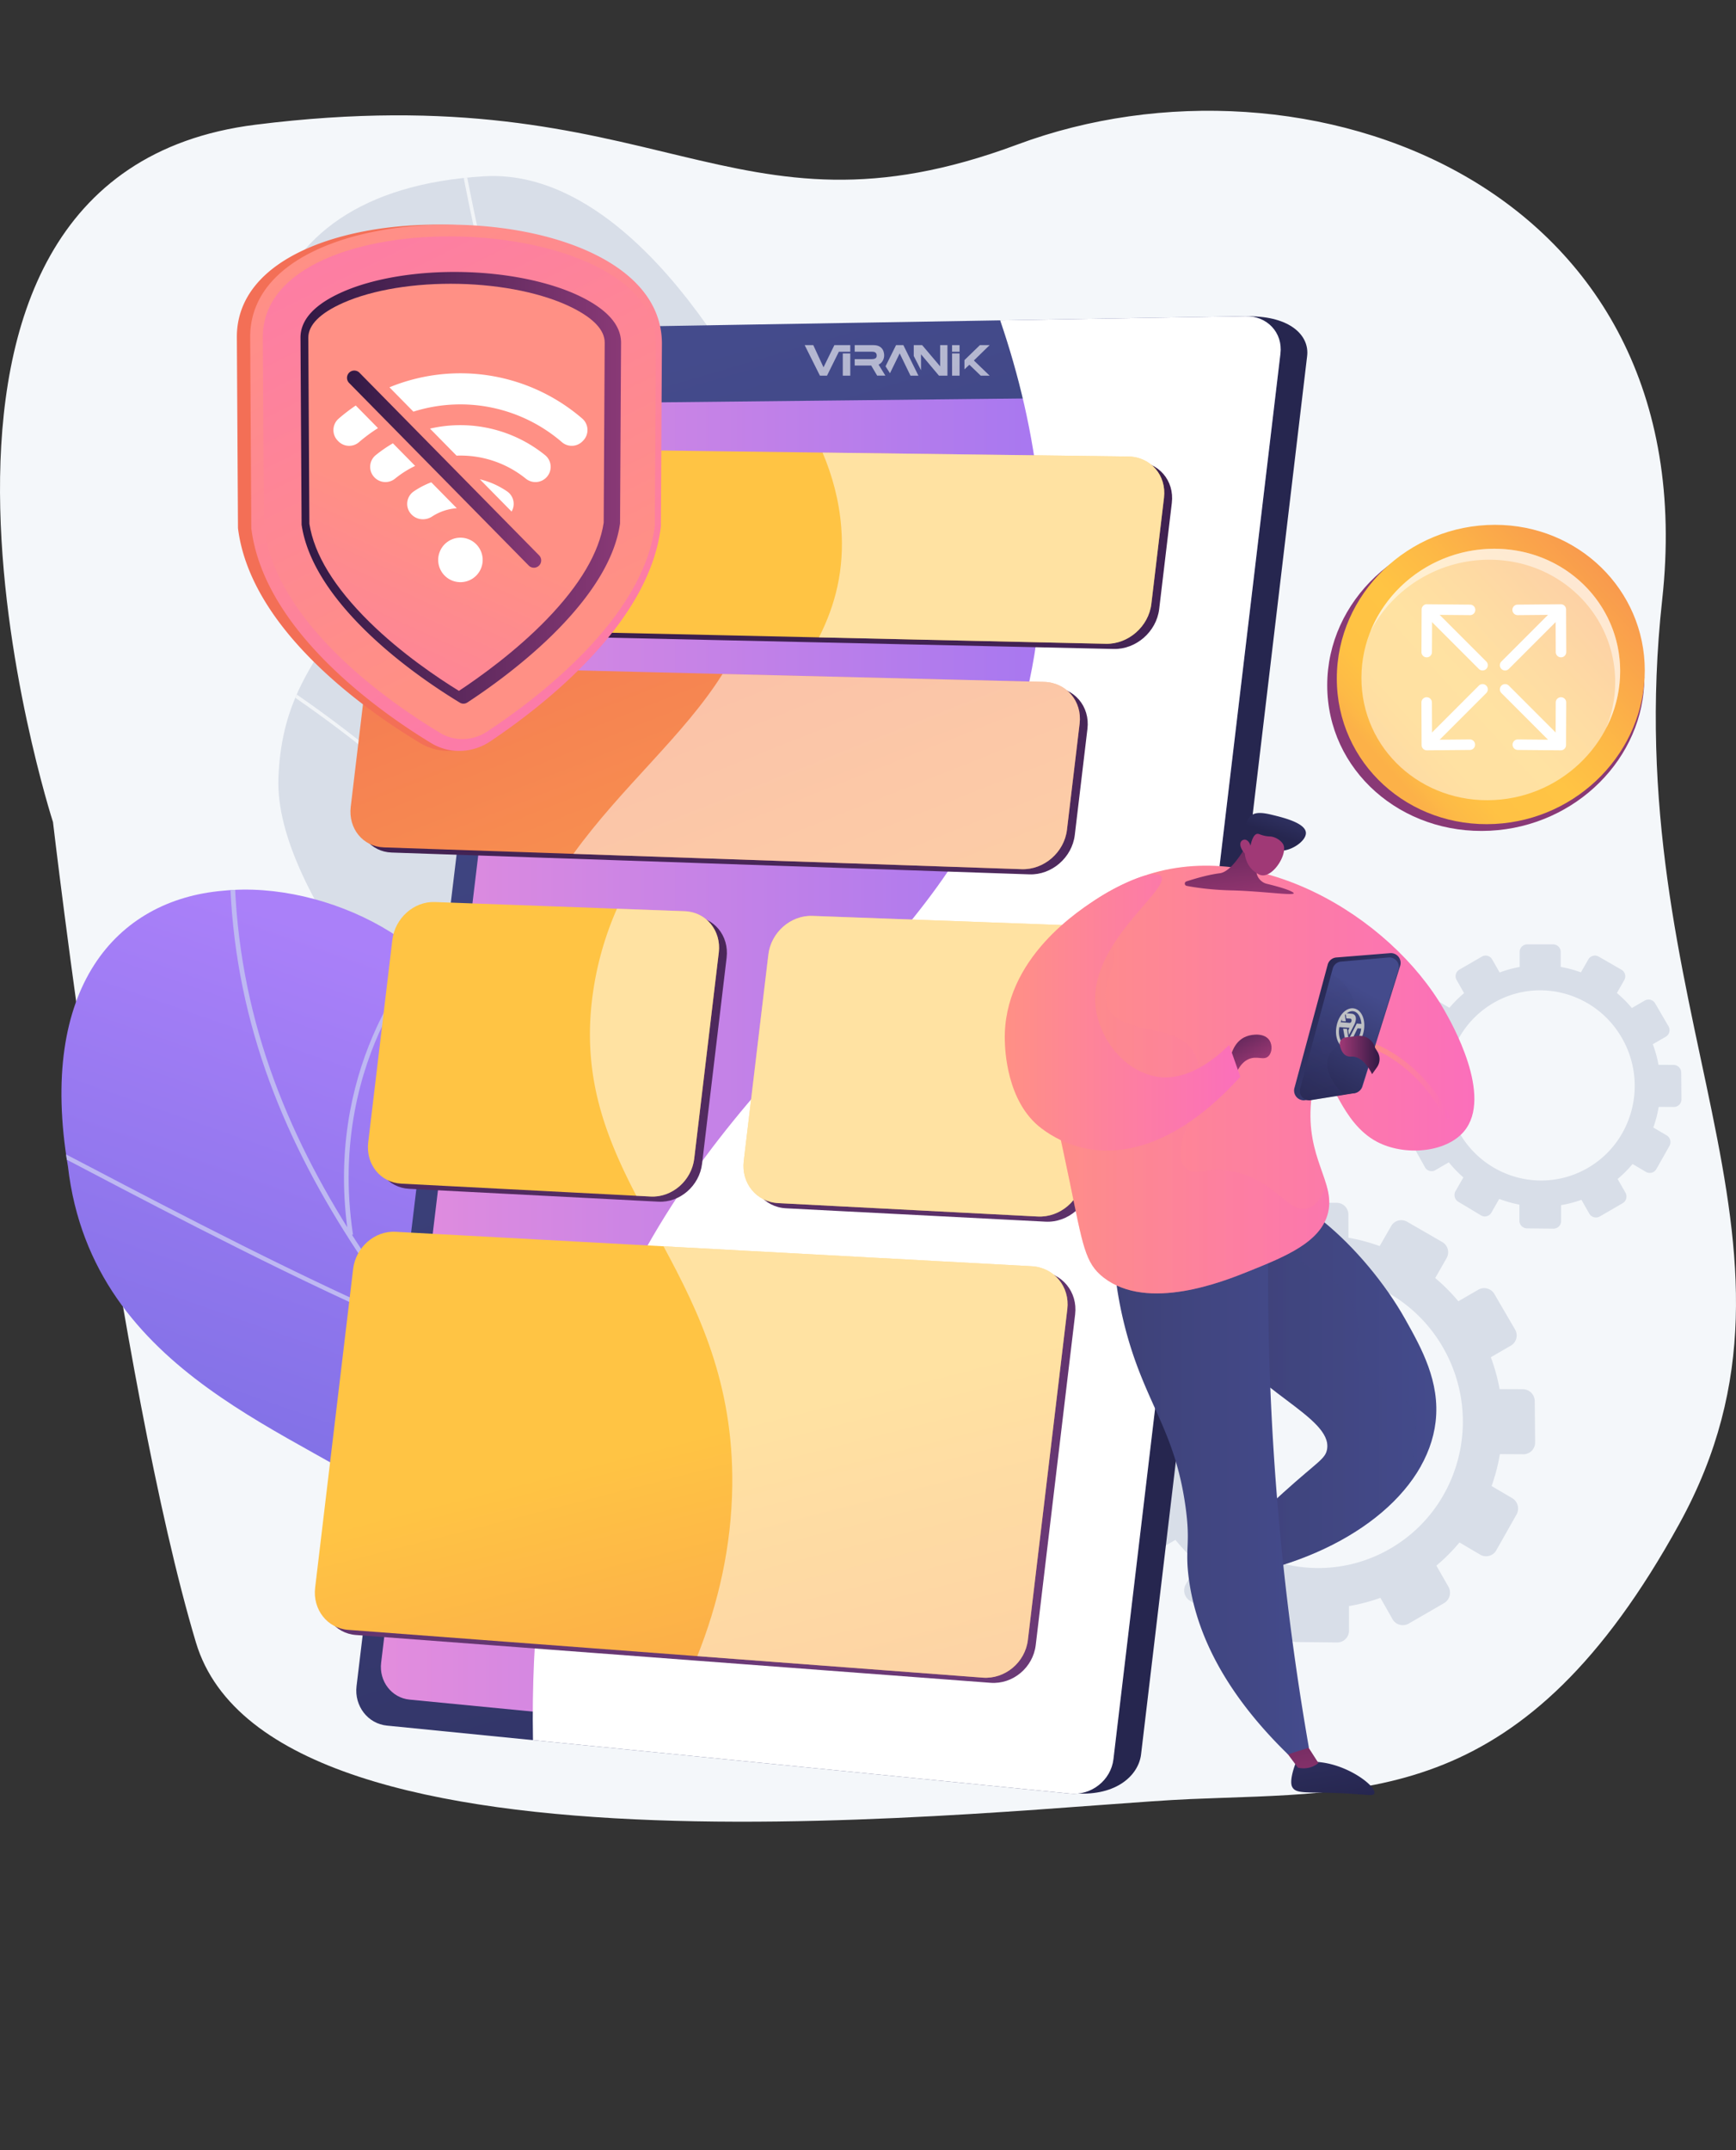 <svg xmlns="http://www.w3.org/2000/svg" xmlns:xlink="http://www.w3.org/1999/xlink" viewBox="0 0 2842.08 3518.81"><rect x="0" y="0" width="2842.08" height="3518.81" fill="#333333" stroke="none"/><defs><style>.cls-1{fill:#d8dee8;}.cls-2,.cls-43{fill:none;}.cls-3{fill:url(#linear-gradient);}.cls-4{isolation:isolate;}.cls-5{fill:#f4f7fa;}.cls-6{clip-path:url(#clip-path);}.cls-7{opacity:0.7;}.cls-11,.cls-24,.cls-28,.cls-7{mix-blend-mode:soft-light;}.cls-8{fill:#fcfdfe;}.cls-9{clip-path:url(#clip-path-2);}.cls-10{clip-path:url(#clip-path-3);}.cls-12{fill:#beb8f2;}.cls-13{fill:url(#linear-gradient-3);}.cls-14{fill:url(#linear-gradient-4);}.cls-15{fill:url(#linear-gradient-5);}.cls-16,.cls-24,.cls-57{fill:#fff;}.cls-17{fill:url(#linear-gradient-6);}.cls-18{fill:url(#linear-gradient-7);}.cls-19{fill:url(#linear-gradient-8);}.cls-20{fill:url(#linear-gradient-9);}.cls-21{fill:url(#linear-gradient-10);}.cls-22{fill:url(#linear-gradient-11);}.cls-23{fill:url(#linear-gradient-12);}.cls-24,.cls-28{opacity:0.5;}.cls-25{fill:url(#linear-gradient-13);}.cls-26{fill:url(#linear-gradient-14);}.cls-27{fill:url(#linear-gradient-15);}.cls-29{fill:url(#linear-gradient-16);}.cls-30{fill:url(#linear-gradient-17);}.cls-31{fill:url(#linear-gradient-18);}.cls-32,.cls-37,.cls-41{opacity:0.3;mix-blend-mode:multiply;}.cls-32{fill:url(#linear-gradient-19);}.cls-33{fill:url(#linear-gradient-20);}.cls-34{fill:url(#linear-gradient-21);}.cls-35{fill:url(#linear-gradient-22);}.cls-36{fill:url(#linear-gradient-23);}.cls-37{fill:url(#linear-gradient-24);}.cls-38{fill:url(#linear-gradient-25);}.cls-39{fill:url(#linear-gradient-26);}.cls-40{fill:url(#linear-gradient-27);}.cls-41{fill:url(#linear-gradient-28);}.cls-42{fill:url(#linear-gradient-29);}.cls-43{stroke:#bfc1c4;stroke-linecap:round;stroke-linejoin:round;stroke-width:4.76px;}.cls-44{fill:#bfc1c4;}.cls-44,.cls-57{fill-rule:evenodd;}.cls-45{fill:url(#linear-gradient-30);}.cls-46{fill:url(#linear-gradient-31);}.cls-47{fill:url(#linear-gradient-32);}.cls-48{fill:url(#linear-gradient-33);}.cls-49{fill:url(#linear-gradient-34);}.cls-50{fill:url(#linear-gradient-35);}.cls-51{fill:url(#linear-gradient-36);}.cls-52{fill:url(#linear-gradient-37);}.cls-53{fill:url(#linear-gradient-38);}.cls-54{fill:url(#linear-gradient-39);}.cls-55{fill:url(#linear-gradient-40);}.cls-56{opacity:0.6;}</style><linearGradient id="linear-gradient" x1="1338.07" y1="1717.09" x2="836.98" y2="3141.23" gradientUnits="userSpaceOnUse"><stop offset="0" stop-color="#aa80f9"/><stop offset="1" stop-color="#6165d7"/></linearGradient><clipPath id="clip-path" transform="translate(-63.74 70.38)"><path class="cls-1" d="M1587.26,2274c40.18,49.4,78.77,85.49,120.27,131.92-256.61,78.2-489.66,200.63-749.69,280.39,56.83-346,164.62-528.67-71.1-859.92C776.12,1670.92,512.55,1397,519.55,1202.83c8-221.16,163.3-223.33,63-381.59C425.75,573.87,449.91,241.89,856.73,218.1c401.52-23.48,751.59,960.11,645.41,1303.34C1470.32,1831.6,1377.43,2016.05,1587.26,2274Z"/></clipPath><clipPath id="clip-path-2" transform="translate(-63.74 70.38)"><rect class="cls-2" x="120.54" y="1145.82" width="1866.37" height="1615.23"/></clipPath><clipPath id="clip-path-3" transform="translate(-63.74 70.38)"><path class="cls-3" d="M1650.12,3448.43q173.72-87.36,344.48-181.49c2.49.77-35.92-232-201.91-301.75-326.58-133.3-231.27-392.34-226-527.46,15.8-193.39-88.17-359.35-293.07-288.82-228.58,74.56-380.69-221.59-440.75-519.09-17.59-149.29-234.11-260.37-404.17-242.48C253.94,1402.27,125.61,1546.18,175,1838.6c39.84,344.81,388.19,436.34,548.82,558.74,157.91,120.07-33.91,331.92,206.55,402.22,204.61,65.71,438.62,81.76,420,263.24C1329.06,3243.25,1392,3361.94,1650.12,3448.43Z"/></clipPath><linearGradient id="linear-gradient-3" x1="1271.54" y1="1600.43" x2="846.48" y2="1646.8" gradientTransform="matrix(-1, 0, 0, 1, 2735.45, 0)" gradientUnits="userSpaceOnUse"><stop offset="0" stop-color="#444b8c"/><stop offset="1" stop-color="#26264f"/></linearGradient><linearGradient id="linear-gradient-4" x1="1646.06" y1="528.99" x2="595.01" y2="4107.2" xlink:href="#linear-gradient-3"/><linearGradient id="linear-gradient-5" x1="687.29" y1="1695.98" x2="2105.17" y2="1695.98" gradientUnits="userSpaceOnUse"><stop offset="0" stop-color="#e38ddd"/><stop offset="1" stop-color="#9571f6"/></linearGradient><linearGradient id="linear-gradient-6" x1="1472.33" y1="522.45" x2="734.25" y2="2374.89" gradientTransform="matrix(-1, 0, 0, 1, 2735.45, 0)" gradientUnits="userSpaceOnUse"><stop offset="0" stop-color="#311944"/><stop offset="1" stop-color="#6b3976"/></linearGradient><linearGradient id="linear-gradient-7" x1="2133.89" y1="786.04" x2="1395.81" y2="2638.48" xlink:href="#linear-gradient-6"/><linearGradient id="linear-gradient-8" x1="1586.21" y1="567.82" x2="848.13" y2="2420.26" xlink:href="#linear-gradient-6"/><linearGradient id="linear-gradient-9" x1="2116.98" y1="779.3" x2="1378.9" y2="2631.74" xlink:href="#linear-gradient-6"/><linearGradient id="linear-gradient-10" x1="676.75" y1="3509.15" x2="1024.08" y2="2148.76" gradientTransform="matrix(-1, 0, 0, 1, 2735.45, 0)" gradientUnits="userSpaceOnUse"><stop offset="0" stop-color="#f36f56"/><stop offset="1" stop-color="#ffc444"/></linearGradient><linearGradient id="linear-gradient-11" x1="1197.45" y1="3642.09" x2="1544.78" y2="2281.71" xlink:href="#linear-gradient-10"/><linearGradient id="linear-gradient-12" x1="686.11" y1="3511.54" x2="1033.45" y2="2151.16" xlink:href="#linear-gradient-10"/><linearGradient id="linear-gradient-13" x1="1267.21" y1="3659.9" x2="1614.54" y2="2299.52" xlink:href="#linear-gradient-10"/><linearGradient id="linear-gradient-14" x1="1731.94" y1="578.24" x2="993.86" y2="2430.67" xlink:href="#linear-gradient-6"/><linearGradient id="linear-gradient-15" x1="1744.75" y1="569.8" x2="1006.67" y2="2422.24" xlink:href="#linear-gradient-10"/><linearGradient id="linear-gradient-16" x1="872.31" y1="2192.31" x2="1248.85" y2="2192.31" gradientTransform="matrix(-1, 0, 0, 1, 3287.53, 0)" gradientUnits="userSpaceOnUse"><stop offset="0" stop-color="#444b8c"/><stop offset="1" stop-color="#3e4177"/></linearGradient><linearGradient id="linear-gradient-17" x1="2192.27" y1="2539.17" x2="2249.35" y2="2876.46" gradientTransform="matrix(1, 0, 0, 1, 0, 0)" xlink:href="#linear-gradient-3"/><linearGradient id="linear-gradient-18" x1="1129.25" y1="2596.8" x2="1080.09" y2="2904.57" gradientTransform="matrix(-1, 0, 0, 1, 3287.53, 0)" gradientUnits="userSpaceOnUse"><stop offset="0" stop-color="#311944"/><stop offset="1" stop-color="#a03976"/></linearGradient><linearGradient id="linear-gradient-19" x1="872.31" y1="2192.34" x2="1248.85" y2="2192.34" xlink:href="#linear-gradient-16"/><linearGradient id="linear-gradient-20" x1="1080.96" y1="2354.05" x2="1402.93" y2="2354.05" xlink:href="#linear-gradient-16"/><linearGradient id="linear-gradient-21" x1="1752.12" y1="1696.28" x2="2477.49" y2="1696.28" gradientUnits="userSpaceOnUse"><stop offset="0" stop-color="#ff9085"/><stop offset="1" stop-color="#fb6fbb"/></linearGradient><linearGradient id="linear-gradient-22" x1="2299.43" y1="1697.2" x2="2436.76" y2="1697.2" xlink:href="#linear-gradient-21"/><linearGradient id="linear-gradient-23" x1="2064.97" y1="1582.22" x2="2122.11" y2="1678.73" gradientTransform="matrix(1, 0, 0, 1, 0, 0)" xlink:href="#linear-gradient-18"/><linearGradient id="linear-gradient-24" x1="1752.12" y1="1741.33" x2="2239.9" y2="1741.33" xlink:href="#linear-gradient-21"/><linearGradient id="linear-gradient-25" x1="1708.72" y1="1586.3" x2="2094.35" y2="1586.3" xlink:href="#linear-gradient-21"/><linearGradient id="linear-gradient-26" x1="2394.59" y1="1704.05" x2="2189.83" y2="1549.77" gradientTransform="matrix(1, 0, 0, 1, 0, 0)" xlink:href="#linear-gradient-3"/><linearGradient id="linear-gradient-27" x1="985.52" y1="1552.46" x2="1082.89" y2="1728.01" gradientTransform="matrix(-1, 0, 0, 1, 3287.53, 0)" xlink:href="#linear-gradient-3"/><linearGradient id="linear-gradient-28" x1="2177.21" y1="1500.26" x2="2328.79" y2="1867.28" gradientTransform="matrix(1, 0, 0, 1, 0, 0)" xlink:href="#linear-gradient-3"/><linearGradient id="linear-gradient-29" x1="1217" y1="1195.4" x2="1189.93" y2="1426.22" xlink:href="#linear-gradient-18"/><linearGradient id="linear-gradient-30" x1="965.29" y1="1656.16" x2="1030.43" y2="1656.16" xlink:href="#linear-gradient-18"/><linearGradient id="linear-gradient-31" x1="2185.81" y1="1187.24" x2="2149.62" y2="1294.86" gradientTransform="matrix(1, 0, 0, 1, 0, 0)" xlink:href="#linear-gradient-3"/><linearGradient id="linear-gradient-32" x1="1192.53" y1="1226.59" x2="1166.88" y2="1290.71" xlink:href="#linear-gradient-18"/><linearGradient id="linear-gradient-33" x1="1193.73" y1="273.62" x2="996.85" y2="462.85" gradientUnits="userSpaceOnUse"><stop offset="0" stop-color="#ffc444"/><stop offset="1" stop-color="#f36f56"/></linearGradient><linearGradient id="linear-gradient-34" x1="608.57" y1="316.74" x2="1277.81" y2="1411.32" xlink:href="#linear-gradient-21"/><linearGradient id="linear-gradient-35" x1="963.45" y1="939.95" x2="419.93" y2="-152.95" xlink:href="#linear-gradient-21"/><linearGradient id="linear-gradient-36" x1="555.68" y1="727.93" x2="1080.48" y2="727.93" gradientUnits="userSpaceOnUse"><stop offset="0" stop-color="#311944"/><stop offset="1" stop-color="#893976"/></linearGradient><linearGradient id="linear-gradient-37" x1="749.94" y1="769.19" x2="429.22" y2="1465.1" xlink:href="#linear-gradient-21"/><linearGradient id="linear-gradient-38" x1="631.84" y1="697.37" x2="949.74" y2="697.37" xlink:href="#linear-gradient-36"/><linearGradient id="linear-gradient-39" x1="3137.52" y1="10585.45" x2="2582.43" y2="11108.88" gradientTransform="translate(-640.49 17546.17) rotate(180)" xlink:href="#linear-gradient-36"/><linearGradient id="linear-gradient-40" x1="2335.67" y1="1186.38" x2="2780.49" y2="782.72" gradientUnits="userSpaceOnUse"><stop offset="0" stop-color="#fcb148"/><stop offset="0.05" stop-color="#fdba46"/><stop offset="0.14" stop-color="#ffc244"/><stop offset="0.32" stop-color="#ffc444"/><stop offset="0.48" stop-color="#fdb946"/><stop offset="0.78" stop-color="#f99c4d"/><stop offset="0.87" stop-color="#f8924f"/><stop offset="1" stop-color="#f8924f"/></linearGradient></defs><g class="cls-4"><g id="Illustration"><path class="cls-5" d="M2785,910.93c74.92-682.42-586.68-919.5-1055.7-744.77C1256.41,342.3,1146.8,50.31,481.92,133.73-191.29,218.21,150.51,1275,150.51,1275s107.12,918.94,234,1342.52C510.76,3038.8,1719,2886.38,2012.88,2873.81c292.23-12.5,546.15,11.62,800.4-450.95C3067.06,1961.14,2710.27,1591.09,2785,910.93Z" transform="translate(-63.74 70.38)"/><path class="cls-1" d="M2448.34,1533.23l12.3,21.67a193.07,193.07,0,0,0-24,24l-21.43-12.58a12.24,12.24,0,0,0-16.79,4.5L2377,1607.92a12.48,12.48,0,0,0,4.37,17l21.64,12.78a199.5,199.5,0,0,0-8.87,32.9l-25.18-.1a12.45,12.45,0,0,0-12.4,12.42l-.36,43.18a12.39,12.39,0,0,0,12.22,12.6l25.28.14a198.82,198.82,0,0,0,8.59,33.15l-22.1,12.8a12.73,12.73,0,0,0-4.66,17.17l21.1,37.9a12.27,12.27,0,0,0,16.9,4.77l22.17-12.84a197.35,197.35,0,0,0,23.79,24.69l-12.85,22.4a12.89,12.89,0,0,0,4.47,17.39l37.18,22.32a12.29,12.29,0,0,0,17.06-4.5l12.83-22.45a195.56,195.56,0,0,0,33,9.37l0,26a12.79,12.79,0,0,0,12.5,12.9l43.3.43a12.49,12.49,0,0,0,12.53-12.66l0-25.82a191.92,191.92,0,0,0,33.26-8.75l12.75,22.46a12.57,12.57,0,0,0,17.2,4.85l37.54-21.73a12.78,12.78,0,0,0,4.51-17.42L2712,1859.06a193.74,193.74,0,0,0,24.49-24.54l21.77,12.85a12.39,12.39,0,0,0,17.17-4.52l21.45-37.92a12.89,12.89,0,0,0-4.75-17.39l-21.67-12.72a199.6,199.6,0,0,0,8.8-33.79l24.83.14a12.4,12.4,0,0,0,12.46-12.58l-.39-43.62a12.77,12.77,0,0,0-12.64-12.66l-24.58-.1a199,199,0,0,0-9.29-33.72l21.2-12.27a12.48,12.48,0,0,0,4.44-17.12l-21.84-37.47a12.51,12.51,0,0,0-17-4.6l-21.14,12.23a196.78,196.78,0,0,0-24.51-24.56l12.08-21.15a12.47,12.47,0,0,0-4.63-17L2681,1495.11a12.35,12.35,0,0,0-16.89,4.53l-12.17,21.24a195.05,195.05,0,0,0-33.1-8.86l0-24.55a12.37,12.37,0,0,0-12.35-12.36h-42.56a12.34,12.34,0,0,0-12.31,12.35l0,24.62a192.54,192.54,0,0,0-32.78,9l-12.28-21.47a12.23,12.23,0,0,0-16.76-4.53l-36.8,21.31A12.43,12.43,0,0,0,2448.34,1533.23Zm4,249.12c-42-74.65-16.51-169.19,56.7-211.57s167.07-16.92,209.87,57.27c43.05,74.63,18.15,170.2-55.87,213S2494.57,1857.46,2452.32,1782.35Z" transform="translate(-63.74 70.38)"/><path class="cls-1" d="M2007.71,1988l19,33.51a299.84,299.84,0,0,0-37.06,37.18l-33.14-19.44a18.91,18.91,0,0,0-26,7l-33.17,57.28a19.28,19.28,0,0,0,6.75,26.26l33.47,19.76a308.73,308.73,0,0,0-13.72,50.88l-38.94-.16a19.24,19.24,0,0,0-19.16,19.21l-.55,66.76a19.15,19.15,0,0,0,18.89,19.48l39.08.22a308.7,308.7,0,0,0,13.28,51.26l-34.17,19.78a19.69,19.69,0,0,0-7.2,26.55l32.63,58.6a19,19,0,0,0,26.13,7.37l34.27-19.85a305.17,305.17,0,0,0,36.78,38.18l-19.86,34.63a19.93,19.93,0,0,0,6.91,26.89l57.48,34.51a19,19,0,0,0,26.38-7l19.83-34.71a302.07,302.07,0,0,0,51,14.48l0,40.27a19.76,19.76,0,0,0,19.33,19.94l66.95.67a19.33,19.33,0,0,0,19.38-19.58l-.06-39.92a297.06,297.06,0,0,0,51.43-13.53l19.72,34.73a19.41,19.41,0,0,0,26.58,7.49l58-33.6a19.75,19.75,0,0,0,7-26.92l-19.66-34.4a300.09,300.09,0,0,0,37.86-37.93l33.67,19.87a19.16,19.16,0,0,0,26.54-7l33.17-58.63a19.93,19.93,0,0,0-7.34-26.88l-33.51-19.67a308.29,308.29,0,0,0,13.61-52.25l38.39.22a19.17,19.17,0,0,0,19.26-19.45l-.6-67.44a19.74,19.74,0,0,0-19.55-19.57l-38-.16a306.26,306.26,0,0,0-14.35-52.13l32.78-19a19.29,19.29,0,0,0,6.86-26.46l-33.77-57.94a19.35,19.35,0,0,0-26.37-7.12l-32.68,18.92a304.16,304.16,0,0,0-37.89-38l18.68-32.69a19.32,19.32,0,0,0-7.16-26.27l-57.48-33.17a19.08,19.08,0,0,0-26.12,7l-18.83,32.82a302.56,302.56,0,0,0-51.17-13.69l-.06-38a19.13,19.13,0,0,0-19.1-19.12h-65.79a19.08,19.08,0,0,0-19,19.09l0,38.07a297.34,297.34,0,0,0-50.69,13.84l-19-33.19a18.93,18.93,0,0,0-25.93-7l-56.89,32.94A19.23,19.23,0,0,0,2007.71,1988Zm6.16,385.19c-64.93-115.42-25.52-261.6,87.67-327.13s258.31-26.16,324.48,88.55c66.57,115.4,28.06,263.16-86.37,329.41S2079.19,2489.3,2013.87,2373.18Z" transform="translate(-63.74 70.38)"/><path class="cls-1" d="M1587.26,2274c40.18,49.4,78.77,85.49,120.27,131.92-256.61,78.2-489.66,200.63-749.69,280.39,56.83-346,164.62-528.67-71.1-859.92C776.12,1670.92,512.55,1397,519.55,1202.83c8-221.16,163.3-223.33,63-381.59C425.75,573.87,449.91,241.89,856.73,218.1c401.52-23.48,751.59,960.11,645.41,1303.34C1470.32,1831.6,1377.43,2016.05,1587.26,2274Z" transform="translate(-63.74 70.38)"/><g class="cls-6"><g class="cls-7"><path class="cls-8" d="M1303.21,2522.14l5.72-.88c-15-97.78-22.45-197.94-29.68-294.8l-2.75-36.8c-5.91-77.91-12.58-147.49-18.47-208.88-3.29-34.39-6.43-67.07-9.2-98.68-8.48-96.74-14.23-164.44-17.09-198.1l-1.9-22.24c-23.33-265.24-152.62-617.07-222.08-806.08-7.52-20.46-14.23-38.74-19.92-54.49C890.2,530.61,821,237.37,782.16-70.38l-5.74.72c38.89,308.18,108.19,601.83,206,872.82,5.68,15.75,12.4,34,19.92,54.51,69.37,188.77,198.48,540.13,221.75,804.6l1.9,22.21c2.86,33.67,8.61,101.38,17.09,198.12,2.77,31.63,5.91,64.33,9.21,98.73,5.88,61.37,12.55,130.91,18.45,208.77l2.76,36.79C1280.72,2323.86,1288.2,2424.13,1303.21,2522.14Z" transform="translate(-63.74 70.38)"/><path class="cls-8" d="M1264,2031.44l5.73-.78c-23.75-174.55-122-370-284.05-565.23-135-162.62-310.59-319.22-481.76-429.67l-3.14,4.86C832.54,1254.7,1212.89,1656.07,1264,2031.44Z" transform="translate(-63.74 70.38)"/><path class="cls-8" d="M1014.36,889.15l4.76-3.28C932.61,760.52,829.75,645.39,730.28,534c-68.08-76.2-138.47-155-203-236.42l-4.53,3.6C587.38,382.77,657.84,461.63,726,537.89,825.32,649.11,928.06,764.1,1014.36,889.15Z" transform="translate(-63.74 70.38)"/><path class="cls-8" d="M1171.76,1355.8c8.55-211.56,115.93-490.94,229.8-597.88l-4-4.21c-114.78,107.8-223,389-231.62,601.86Z" transform="translate(-63.74 70.38)"/></g></g><g class="cls-9"><path class="cls-3" d="M1650.12,3448.43q173.72-87.36,344.48-181.49c2.49.77-35.92-232-201.91-301.75-326.58-133.3-231.27-392.34-226-527.46,15.8-193.39-88.17-359.35-293.07-288.82-228.58,74.56-380.69-221.59-440.75-519.09-17.59-149.29-234.11-260.37-404.17-242.48C253.94,1402.27,125.61,1546.18,175,1838.6c39.84,344.81,388.19,436.34,548.82,558.74,157.91,120.07-33.91,331.92,206.55,402.22,204.61,65.71,438.62,81.76,420,263.24C1329.06,3243.25,1392,3361.94,1650.12,3448.43Z" transform="translate(-63.74 70.38)"/><g class="cls-10"><g class="cls-11"><path class="cls-12" d="M1822.78,3401.06c-.66-2-280.7-420.32-640.34-796.38-53.42-62.54-109.48-124.87-163.69-185.16C716.85,2083.81,431.69,1766.71,448.1,1294.4l-7.6.59C424,1769.5,709.89,2087.39,1012.55,2424c54.19,60.26,110.22,122.57,163.7,185.17,361.58,378.09,637.93,792,639.3,794.69Z" transform="translate(-63.74 70.38)"/><path class="cls-12" d="M741.62,2107.47l4-6c-179.45-76.07-405.55-194.57-527-258.24-98.31-51.52-98.61-51.38-102.15-49.56l1.63,2.79-.76,3.23c4.71,1,45.35,22.33,96.8,49.3C335.65,1912.71,561.91,2031.3,741.62,2107.47Z" transform="translate(-63.74 70.38)"/><path class="cls-12" d="M641.65,1950.07c-23-152,13.9-270.74,48.86-343.6,38.09-79.37,84-126.08,90.52-129.55l-1.33-2.13,1.43-4.08c-2.18-.36-4.1.82-6.89,3.12-39.87,33-180.52,210.6-140.13,477.85Z" transform="translate(-63.74 70.38)"/><path class="cls-12" d="M1398.75,2857.82l7-3.32c-142.26-269.47-4.61-617.93,61.17-755.24,3.54-7.37,4.67-9.76,5-10.91l-7.39-.77,3.7.38-3.69-.41c-.25.82-2.26,5-4.57,9.83-47.45,99-81.94,197.6-102.54,293C1317.83,2573.62,1331.75,2730.89,1398.75,2857.82Z" transform="translate(-63.74 70.38)"/><path class="cls-12" d="M773.33,2693.37l-1.31-2.89-.14,3.26-3.56-2.08,1.7-3.8.05,0c4.8-2.23,315.07-97.73,529.53,44.7l-5.06,5.41C1082.22,2596.93,776.21,2692.27,773.33,2693.37Zm-1.31-2.92.13-3.28Z" transform="translate(-63.74 70.38)"/><path class="cls-12" d="M1775.71,3333.17c-23.15-56.73-33.43-164,49.09-352.58,4.68-10.71,4.68-10.71,3.85-12.17l-6.9,3.45,3.45-1.72-3.73-.07c-.21.77-1.85,4.51-3.74,8.84-83.36,190.56-72.78,299.37-49.23,357.09Z" transform="translate(-63.74 70.38)"/><path class="cls-12" d="M1699,3238.36l6.4-4.19c-72.65-90-272.36-103.15-384.94-103-3.57,0-5.87,0-6.71,0l-1.4,6.58c.9.06,3.37.06,7.21.05C1430.78,3137.62,1628,3150.5,1699,3238.36Z" transform="translate(-63.74 70.38)"/></g></g></g><path class="cls-13" d="M956.36,529.51l-259,2152.37c-3.88,32.27,18.36,61.2,49.52,64.3L1825.5,2864.59c66.08,4.11,102.25-29.65,106.33-64L2203.7,512.29c4.06-34.12-28.36-65-94.71-65L1020.6,470.19C989.09,470.72,960.23,497.41,956.36,529.51Z" transform="translate(-63.74 70.38)"/><path class="cls-14" d="M907.82,525.81,647.45,2688.94c-3.91,32.44,18.41,61.52,49.68,64.63L1815.31,2864.9c35.06,3.49,67.19-21.87,71.29-56.37L2160,508.38c4.07-34.3-21.68-61.87-57.12-61.28L972.31,466.18C940.68,466.71,911.71,493.54,907.82,525.81Z" transform="translate(-63.74 70.38)"/><path class="cls-15" d="M929,645.12,687.7,2650.78c-3.64,30.3,17.26,57.42,46.53,60.27l1051.61,102.22c32.59,3.17,62.46-20.5,66.27-52.61L2104.77,635.85c3.8-31.94-20.1-57.79-53-57.44L989.35,589.73C959.77,590,932.67,615,929,645.12Z" transform="translate(-63.74 70.38)"/><g class="cls-11"><path class="cls-16" d="M1110.85,1991.45c215.29-398,536.9-517.18,633.73-927.4,52.34-221.74,16.68-434-43.39-610.17l401.69-6.78c35.44-.59,61.19,27,57.11,61.28L1886.6,2808.53c-4.1,34.5-36.23,59.86-71.29,56.37l-879-87.52C929.81,2420.73,1014.89,2168.87,1110.85,1991.45Z" transform="translate(-63.74 70.38)"/></g><path class="cls-17" d="M876.83,671.7l1046.84,13.44c36.68.47,62.9,30.71,58.51,67.55l-20.71,173.76c-4.4,36.84-37.71,66-74.34,65.22L841.47,968.29c-34.21-.76-58.46-30.16-54.23-65.66l20-167.45C811.43,699.68,842.58,671.26,876.83,671.7Z" transform="translate(-63.74 70.38)"/><path class="cls-18" d="M724,1953.87l1041.72,56.41c36.49,2,62.57,33.45,58.18,70.28l-64.53,541.26c-4.39,36.84-37.52,64.47-73.92,61.73L646.3,2605.3c-34-2.56-58.08-33.4-53.84-68.9l62.18-521.59C658.87,1979.31,689.88,1952,724,1953.87Z" transform="translate(-63.74 70.38)"/><path class="cls-19" d="M1775.39,1928.89,1350.51,1907c-35.46-1.83-60.65-32.66-56.34-68.86l40.3-338c4.31-36.2,36.55-64.49,72.08-63.19l425.63,15.63c36.57,1.34,62.71,32.29,58.32,69.13l-41,343.92C1845.11,1902.45,1811.89,1930.78,1775.39,1928.89Z" transform="translate(-63.74 70.38)"/><path class="cls-20" d="M788.31,1414.23l409.11,15c35.14,1.29,60.19,31.61,55.89,67.72l-40.19,337.13c-4.31,36.11-36.29,63.91-71.37,62.1l-408.39-21.08c-34.1-1.76-58.25-32-54-67.46l39.51-331.42C723.08,1440.74,754.15,1413,788.31,1414.23Z" transform="translate(-63.74 70.38)"/><path class="cls-21" d="M864,663.27l1046.84,13.44c36.67.47,62.9,30.71,58.51,67.55L1948.66,918c-4.39,36.84-37.71,66-74.34,65.22L828.67,959.86c-34.22-.77-58.47-30.16-54.24-65.66l20-167.45C798.63,691.25,829.77,662.83,864,663.27Z" transform="translate(-63.74 70.38)"/><path class="cls-22" d="M711.16,1945.44l1041.72,56.41c36.49,2,62.58,33.44,58.19,70.28l-64.53,541.26c-4.4,36.83-37.53,64.47-73.93,61.73L633.5,2596.87c-34-2.56-58.08-33.41-53.85-68.91l62.19-521.59C646.07,1970.88,677.08,1943.59,711.16,1945.44Z" transform="translate(-63.74 70.38)"/><path class="cls-23" d="M1762.58,1920.46l-424.87-21.92c-35.47-1.83-60.66-32.66-56.34-68.86l40.29-338c4.32-36.21,36.56-64.5,72.08-63.19l425.63,15.62c36.57,1.35,62.72,32.3,58.33,69.14l-41,343.92C1832.3,1894,1799.09,1922.34,1762.58,1920.46Z" transform="translate(-63.74 70.38)"/><path class="cls-24" d="M1762.58,1920.46l-424.87-21.92c-35.47-1.83-60.66-32.66-56.34-68.86l40.29-338c4.32-36.21,36.56-64.5,72.08-63.19l425.63,15.62c36.57,1.35,62.72,32.3,58.33,69.14l-41,343.92C1832.3,1894,1799.09,1922.34,1762.58,1920.46Z" transform="translate(-63.74 70.38)"/><path class="cls-25" d="M775.5,1405.8l409.12,15c35.13,1.29,60.19,31.61,55.88,67.72l-40.19,337.12c-4.31,36.11-36.29,63.91-71.37,62.1l-408.39-21.07c-34.1-1.76-58.25-32-54-67.46l39.52-331.42C710.28,1432.31,741.34,1404.54,775.5,1405.8Z" transform="translate(-63.74 70.38)"/><path class="cls-26" d="M740.24,1028.22,1785.62,1054c36.62.9,62.81,31.5,58.42,68.34l-20.72,173.76c-4.39,36.84-37.67,65.68-74.25,64.43L704.88,1324.81c-34.16-1.17-58.37-30.89-54.14-66.39l20-167.45C674.93,1055.47,706,1027.38,740.24,1028.22Z" transform="translate(-63.74 70.38)"/><path class="cls-27" d="M727.44,1019.78l1045.37,25.75c36.62.9,62.81,31.5,58.42,68.33l-20.72,173.77c-4.39,36.83-37.66,65.68-74.24,64.43L692.08,1316.37c-34.17-1.16-58.38-30.89-54.15-66.38l20-167.45C662.13,1047,693.23,1018.94,727.44,1019.78Z" transform="translate(-63.74 70.38)"/><g class="cls-28"><path class="cls-16" d="M1772.81,1045.53c36.62.9,62.81,31.5,58.42,68.33l-20.72,173.77c-4.39,36.83-37.66,65.68-74.24,64.43L1002.46,1327c78.88-109.47,181.29-194.07,244.17-294.41Z" transform="translate(-63.74 70.38)"/></g><g class="cls-28"><path class="cls-16" d="M1150,1969.2l602.9,32.65c36.49,2,62.58,33.44,58.19,70.28l-64.54,541.26c-4.39,36.83-37.52,64.47-73.92,61.73l-467.3-35.19c34.11-85.5,56-178.9,57.23-279.06C1264.56,2193.39,1207.91,2076.65,1150,1969.2Z" transform="translate(-63.74 70.38)"/></g><g class="cls-28"><path class="cls-16" d="M1035.81,1545.6a520.63,520.63,0,0,1,38-128.85l110.76,4.07c35.13,1.29,60.19,31.61,55.88,67.72l-40.19,337.12c-4.3,36.11-36.29,63.91-71.37,62.1l-23.38-1.2C1053.44,1786.17,1013.67,1684.45,1035.81,1545.6Z" transform="translate(-63.74 70.38)"/></g><g class="cls-28"><path class="cls-16" d="M1441,793.05c-3.41-44.19-14.64-85.19-30.61-122.77l500.45,6.42c36.67.48,62.9,30.72,58.51,67.56L1948.66,918c-4.39,36.84-37.71,66-74.34,65.22l-469.83-10.51C1431.38,919.82,1446.33,861.7,1441,793.05Z" transform="translate(-63.74 70.38)"/></g><path class="cls-29" d="M2093.73,1882.32c69.44-33.91,204.88,88.92,270.79,206.58,26.27,46.88,57.11,101.93,49.54,167.37-13.41,116-142.11,217.79-319.26,251.76q-7.47-26.72-15-53.43c19.37-20.17,48.34-49.29,85.35-82.66,56.87-51.26,68.55-54.68,71.28-70.86,8.93-53-127.38-97.38-175.86-190.58C2018.92,2030.37,2040.38,1908.37,2093.73,1882.32Z" transform="translate(-63.74 70.38)"/><path class="cls-30" d="M2185,2814.8s-11.4,28.13-5.74,39.14c6,11.57,23.16,8.13,71.6,9.95,49.61,1.86,60.83,5.84,62.82.86,4-10-34.59-41.59-79.68-49.95A137.08,137.08,0,0,0,2185,2814.8Z" transform="translate(-63.74 70.38)"/><path class="cls-31" d="M2195.17,2772.76l27,42s-12.43,12.27-33.55,7.7l-29.67-39.83Z" transform="translate(-63.74 70.38)"/><path class="cls-32" d="M2060.61,2110.5c-41.69-80.13-20.23-202.13,33.12-228.18,14-6.83,30.68-7.21,48.92-2.65-9.61,27.74-7.7,47.79-3,62,21.14,63.34,112.52,56.14,141.06,128.23,18.05,45.58-10.65,68.2,15,104.73,26.55,37.86,70,31.51,83.36,68.39,10,27.48-9.71,43.11-2.14,66.26,2.11,6.45,6.27,12.93,13.26,19.08-46.94,84.43-156.19,153-295.38,179.68q-7.47-26.72-15-53.43c19.37-20.17,48.34-49.29,85.35-82.66,56.87-51.26,68.55-54.68,71.28-70.86C2245.4,2248.07,2109.09,2203.7,2060.61,2110.5Z" transform="translate(-63.74 70.38)"/><path class="cls-33" d="M2141.11,1907.46c-3,121.44-1.32,252.74,7.48,392.53a4482.68,4482.68,0,0,0,58,489.74l-34.27,10.9C2054.81,2686.16,2019.65,2585.45,2010,2513c-6.8-51.2,3.5-55.6-5.69-119.69-17.48-122-63.1-163.83-95.14-278.08-12-42.89-25.41-107.67-24.55-192.11Z" transform="translate(-63.74 70.38)"/><path class="cls-34" d="M2225.27,1689.94c-2.13.49-11.39,3.57-15.06,42.27-8.83,93.3,39.75,131.07,27.79,181.66-11.48,48.57-70,72.13-130.31,96.38-40.27,16.21-164.84,66.34-237.29,10-30.49-23.72-33.83-52.36-55.58-157.64-55.26-267.49-76.67-290.47-53.43-348.37,39.92-99.44,146.79-140.62,164.57-147.47,189.6-73.06,413.5,61.21,502,215.47,11.65,20.31,81.23,141.62,32.34,199.15-29.57,34.81-97.53,40.43-142.38,16.7C2258,1766.34,2245.24,1685.37,2225.27,1689.94Z" transform="translate(-63.74 70.38)"/><path class="cls-35" d="M2432.49,1760.7a4.1,4.1,0,0,0,1.77-.39,4.27,4.27,0,0,0,2.12-5.66c-1.62-3.55-40.76-87.55-131.2-120.69a4.27,4.27,0,1,0-2.94,8c87,31.88,126,115.38,126.36,116.22A4.26,4.26,0,0,0,2432.49,1760.7Z" transform="translate(-63.74 70.38)"/><path class="cls-36" d="M2077.42,1664.76c.5-3.85,4.42-30.51,26.67-39,11.07-4.25,30.52-5.49,38.1,6.66,4.75,7.63,4.34,19.77-1.91,25.72-7.9,7.52-18.19-1.42-32.38,4.76-17.06,7.43-19.82,28-25.71,26.67C2077.55,1688.45,2076.1,1675,2077.42,1664.76Z" transform="translate(-63.74 70.38)"/><path class="cls-37" d="M1885.35,1480c12,32.58-23.94,60.81-8.55,96.18,22.06,50.69,109.72,24.67,141.06,74.8C2055,1710.4,1970,1807.85,2005,1841.21c16,15.2,34.46-4.27,81.21,6.41,66.58,15.21,86.59,67.82,117.55,59.84,9.74-2.51,21.55-11.35,31.48-38.57,4.33,15.11,6.39,29.44,2.72,45-11.48,48.57-70,72.13-130.31,96.38-40.27,16.21-164.84,66.34-237.29,10-30.49-23.72-33.83-52.36-55.58-157.64-55.26-267.49-76.67-290.47-53.43-348.37,12.67-31.58,32.1-57.26,53.28-77.85C1860.34,1446.45,1879.09,1463,1885.35,1480Z" transform="translate(-63.74 70.38)"/><path class="cls-38" d="M2076,1639.66c-5.12,4.65-62.48,66.25-124.88,50.65-54.34-13.59-87.7-66.42-93.54-110.87-13.9-105.73,123.84-194.47,106.86-215.87-10-12.58-63.17,10.77-100.45,34.2-30.57,19.21-158.67,99.71-155.24,234.67.35,13.7,2.56,100.49,60,143.81,77.58,58.5,197.47,56.94,325.56-84.47C2087.26,1671.58,2083.13,1659.85,2076,1639.66Z" transform="translate(-63.74 70.38)"/><path class="cls-39" d="M2356.08,1510.12l-61.76,197.28a16,16,0,0,1-14.68,11.19l-80.76,11.74A16,16,0,0,1,2182.7,1711l54.46-201.93a16,16,0,0,1,15.12-12.58l88-7.09A16,16,0,0,1,2356.08,1510.12Z" transform="translate(-63.74 70.38)"/><path class="cls-40" d="M2353.12,1516.61l-59.94,191.46a15.51,15.51,0,0,1-14.25,10.87l-71,11.39a15.5,15.5,0,0,1-15.7-18.78l53.19-196.1a15.51,15.51,0,0,1,14.67-12.21l77.71-6.77A15.52,15.52,0,0,1,2353.12,1516.61Z" transform="translate(-63.74 70.38)"/><path class="cls-41" d="M2192.26,1711.55l50.82-187.35a67.52,67.52,0,0,1,14.33,9.13c20,17.16,31.48,48.24,24.87,73.09-8.42,31.69-40.76,32.67-45.24,59-3.5,20.64,13.25,42.49,27.08,55.85l-56.16,9A15.5,15.5,0,0,1,2192.26,1711.55Z" transform="translate(-63.74 70.38)"/><path class="cls-42" d="M2121.4,1347.73a22.71,22.71,0,0,0,16.46,28.31c15.18,3.66,33.68,8.73,41.66,13.3,14.66,8.39-44.65-1.3-99.21-2.58-34.06-.8-59.51-4.63-73.83-7.39a3.78,3.78,0,0,1-.42-7.31c13.64-4.44,35.8-11,54.53-13.32,23.2-2.92,48.07-54.09,48.07-54.09l19.87,18Z" transform="translate(-63.74 70.38)"/><ellipse class="cls-43" cx="2274.16" cy="1612.86" rx="31.17" ry="20.27" transform="translate(180.53 3594.43) rotate(-78.62)"/><path class="cls-44" d="M2256,1602.23l17.34,1.41c1.74,0,2.78-1.63,3.07-3.27s-.24-3.56-1.75-3.76l-6.72-.36-1.33-8.59,9.47.88c8.17.54,9.22,8.52,5.16,17.29l-9.07,17.65-1.28-7.68,2.21-4.14-18.91-1.37Z" transform="translate(-63.74 70.38)"/><polygon class="cls-44" points="2196.11 1664.82 2201.28 1658.1 2203.33 1671.48 2197.13 1671.08 2196.11 1664.82"/><polygon class="cls-44" points="2200.27 1699.57 2201.38 1707.13 2199.09 1711.41 2195.57 1708.56 2200.27 1699.57"/><polygon class="cls-44" points="2198.87 1683.36 2205.29 1683.85 2207.82 1701.08 2221.27 1675.04 2231.08 1675.84 2230.8 1683.44 2222.5 1682.86 2209.12 1710.28 2203.72 1709.9 2198.87 1683.36"/><path class="cls-45" d="M2318.81,1650.68l-3.77-6.16a26.4,26.4,0,0,0-28.78-19.55l-19.81,2.44a10.66,10.66,0,0,0-9.12,12.78c1.84,8.85,6.58,19.43,18.76,18.61,20.68-1.4,33.9,28.75,33.9,28.75l7.94-11.18A23.34,23.34,0,0,0,2318.81,1650.68Z" transform="translate(-63.74 70.38)"/><path class="cls-46" d="M2165.7,1321.5c17.14-2.54,36.34-17,36-28.86-.51-16.36-37.92-25.32-56.8-29.85s-27-2.89-32.41,1.24-9.18,11.77-10.37,18.28c-.65,3.55-.68,8.43-.08,18.16.54,8.63.39,8.25.61,10.8.54,6.13,2.21,16.91,8.18,31.84a78.49,78.49,0,0,1,9.94-9.19,68.76,68.76,0,0,1,15.13-8.92C2148.22,1320,2155.29,1323,2165.7,1321.5Z" transform="translate(-63.74 70.38)"/><path class="cls-47" d="M2101.67,1326.47s1.11,23.87,23.61,34.36c20.15,9.38,46.89-32.68,39.53-48.74-2.45-5.36-10-11.19-17.84-13-4.6-1.07-6.85-.15-14.33-2-6.9-1.74-8.24-3.34-10.91-2.81-3.33.67-7.58,4.47-10.75,19.3-1.66-5.79-5.32-9.67-9.29-9.91a7.63,7.63,0,0,0-4,1.11C2092.26,1308.24,2093.33,1317.1,2101.67,1326.47Z" transform="translate(-63.74 70.38)"/><path class="cls-48" d="M800.9,1158.46a90,90,0,0,1-49-12.67c-44.7-26.8-110.76-71-170.19-129C506.31,943.29,463,868.56,453.5,795.19l-.15-1.15-1.84-313.11c0-61.88,40.37-112.11,116.14-145.11C630.26,308.55,713.23,295,800.9,297.57c86.64,2.51,166.81,20.39,226.15,50.18,70.54,35.41,107.55,85.17,107.55,144.16l-1.68,299.18-.14,1.1c-8.66,70.26-48.52,142.9-119,216.35-56.52,58.9-120.38,105.59-164.24,134.52A93.23,93.23,0,0,1,800.9,1158.46Z" transform="translate(-63.74 70.38)"/><path class="cls-49" d="M818.09,1158.46a87.86,87.86,0,0,1-48.33-12.67c-44.12-26.8-109.3-71-168-129C527.4,943.29,484.64,868.56,475.29,795.19l-.15-1.15-1.82-313.11c0-61.88,39.83-112.11,114.61-145.11C649.7,308.55,731.59,295,818.09,297.57c85.5,2.51,164.61,20.39,223.16,50.18,69.61,35.41,106.13,85.17,106.13,144.16l-1.65,299.18-.14,1.1c-8.55,70.26-47.88,142.9-117.41,216.35-55.77,58.9-118.79,105.59-162.07,134.52A91.14,91.14,0,0,1,818.09,1158.46Z" transform="translate(-63.74 70.38)"/><path class="cls-50" d="M494,481.16l1.83,311.52c20.5,159,207.3,287.63,288.66,336.53,23.3,14,53.1,13.17,76.24-2.06C940.39,1074.74,1117,942.78,1135.82,790l1.68-298.35C1137.5,270.26,494,250,494,481.16Z" transform="translate(-63.74 70.38)"/><path class="cls-51" d="M822.71,1081.19a11.11,11.11,0,0,1-6-1.6c-33.5-20.28-98.44-62.77-154.93-118.26-61-59.94-96.21-118.22-104.28-173L555.68,482c.07-29.4,23.34-54.56,69-74.69,50.92-22.47,123.23-34.26,198.07-32.48,74.09,1.76,144.29,16.67,192.93,40.8,43,21.35,64.77,46.52,64.84,74.9l-1.67,295.75c-7.53,53-40.56,110.06-98.56,170.08-54.53,56.44-118.23,101.18-151.52,122.93A11.54,11.54,0,0,1,822.71,1081.19Z" transform="translate(-63.74 70.38)"/><path class="cls-52" d="M815.06,1060.25c-33.83-20.84-94-61.07-146.47-112.72-57.34-56.44-90.53-110.6-98.33-160.7l-1.78-304.59c.06-21,19.38-40.3,57.28-57.08,48.24-21.36,117.35-32.61,189.3-31,71.27,1.6,138.44,15.68,184.6,38.52,35.87,17.75,54,37.1,54.06,57.6L1052.06,785c-7.32,48.62-38.62,101.79-93.36,158.34C907.88,995.78,848.74,1038,815.06,1060.25Z" transform="translate(-63.74 70.38)"/><circle class="cls-16" cx="817.54" cy="845.95" r="36.43" transform="translate(-315.08 1407.77) rotate(-70.67)"/><path class="cls-16" d="M646.15,593.24l36.41,37a259,259,0,0,0-31.22,23.09,24.65,24.65,0,0,1-33.5-1.38l-1-1a24.82,24.82,0,0,1,1.52-36.41A300.24,300.24,0,0,1,646.15,593.24Z" transform="translate(-63.74 70.38)"/><path class="cls-16" d="M1018.27,650.92l-1,1a24.66,24.66,0,0,1-33.51,1.38,254.51,254.51,0,0,0-243.22-50l-39.21-39.85a305.59,305.59,0,0,1,315.46,51A24.84,24.84,0,0,1,1018.27,650.92Z" transform="translate(-63.74 70.38)"/><path class="cls-16" d="M707,655.09l36.4,37a166.62,166.62,0,0,0-32.84,20.76,24.92,24.92,0,0,1-33.32-1.52l-.19-.19a24.69,24.69,0,0,1,1.75-36.62A222.34,222.34,0,0,1,707,655.09Z" transform="translate(-63.74 70.38)"/><path class="cls-16" d="M958,711.17l-.18.19a24.92,24.92,0,0,1-33.32,1.52,169.89,169.89,0,0,0-107-37.71c-2.1,0-4.21,0-6.27.14l-43.53-44.24a220.65,220.65,0,0,1,188.53,43.48A24.74,24.74,0,0,1,958,711.17Z" transform="translate(-63.74 70.38)"/><path class="cls-16" d="M769.81,718.91l41.75,42.43a84.43,84.43,0,0,0-40.37,13.54c-10.6,6.93-24.5,5.91-33.43-3l-.14-.14a24.76,24.76,0,0,1,3.59-38A135.64,135.64,0,0,1,769.81,718.91Z" transform="translate(-63.74 70.38)"/><path class="cls-16" d="M901.28,766.78,849.34,714a133.62,133.62,0,0,1,44.54,19.75A24.79,24.79,0,0,1,901.28,766.78Z" transform="translate(-63.74 70.38)"/><path class="cls-53" d="M937.82,858.71a11.89,11.89,0,0,1-8.5-3.56L635.26,556.32a11.92,11.92,0,1,1,17-16.72L946.31,838.43a11.91,11.91,0,0,1-8.49,20.28Z" transform="translate(-63.74 70.38)"/><path class="cls-54" d="M2236.6,1051.15c0-138.94,121.21-251.57,266.66-251.55,141.16,0,252.56,106.71,252.56,238.31s-111.4,244-252.56,251.19C2357.81,1296.54,2236.6,1190.1,2236.6,1051.15Z" transform="translate(-63.74 70.38)"/><path class="cls-55" d="M2252.28,1040.07c0-138.94,117.71-251.57,258.95-251.55,137.07,0,245.25,106.71,245.25,238.31s-108.18,244-245.25,251.19C2370,1285.46,2252.28,1179,2252.28,1040.07Z" transform="translate(-63.74 70.38)"/><g class="cls-28"><path class="cls-16" d="M2292.58,1039c0-116.74,98.89-211.36,217.56-211.35,115.16,0,206,89.65,206,200.22s-90.88,205-206,211C2391.47,1245.18,2292.58,1155.75,2292.58,1039Z" transform="translate(-63.74 70.38)"/></g><path class="cls-24" d="M2502,845.61c115.16,0,206,89.65,206,200.22a202.22,202.22,0,0,1-14.57,75.13,203.3,203.3,0,0,0,22.74-93.07c0-110.56-90.88-200.21-206-200.22-91.53,0-171.23,56.3-202.93,135.6C2343.11,893.55,2417.51,845.6,2502,845.61Z" transform="translate(-63.74 70.38)"/><path class="cls-16" d="M2399.42,1005.37h0a8.59,8.59,0,0,1-8.56-8.63l.3-69.71a8.6,8.6,0,0,1,2.56-6.08,8,8,0,0,1,6.11-2.48l70.64.63a8.6,8.6,0,0,1-.08,17.2h-.08l-62-.55-.26,61.06A8.6,8.6,0,0,1,2399.42,1005.37Z" transform="translate(-63.74 70.38)"/><path class="cls-16" d="M2490.91,1026.86a8.57,8.57,0,0,1-6.08-2.52l-89.17-89.16A8.6,8.6,0,1,1,2407.82,923l89.17,89.17a8.6,8.6,0,0,1-6.08,14.67Z" transform="translate(-63.74 70.38)"/><path class="cls-16" d="M2619.31,1005.37a8.61,8.61,0,0,1-8.6-8.56l-.26-61.06-62,.55h-.08a8.6,8.6,0,0,1-.07-17.2l70.63-.63a8.6,8.6,0,0,1,8.68,8.56l.3,69.71a8.6,8.6,0,0,1-8.56,8.63Z" transform="translate(-63.74 70.38)"/><path class="cls-16" d="M2527.82,1026.86a8.6,8.6,0,0,1-6.08-14.67L2610.9,923a8.6,8.6,0,1,1,12.16,12.16l-89.17,89.16A8.57,8.57,0,0,1,2527.82,1026.86Z" transform="translate(-63.74 70.38)"/><path class="cls-16" d="M2399.72,1157.54a8.59,8.59,0,0,1-8.6-8.56l-.3-69.7a8.59,8.59,0,0,1,8.56-8.63h0a8.6,8.6,0,0,1,8.6,8.56l.26,61.06,62-.55h.08a8.6,8.6,0,0,1,.08,17.19l-70.64.63Z" transform="translate(-63.74 70.38)"/><path class="cls-16" d="M2401.74,1155.52a8.6,8.6,0,0,1-6.08-14.68l89.17-89.16a8.59,8.59,0,0,1,12.16,12.15L2407.82,1153A8.57,8.57,0,0,1,2401.74,1155.52Z" transform="translate(-63.74 70.38)"/><path class="cls-16" d="M2619,1157.54h-.08l-70.63-.63a8.6,8.6,0,0,1,.07-17.19h.08l62,.55.26-61.06a8.6,8.6,0,0,1,8.6-8.56h0a8.59,8.59,0,0,1,8.56,8.63l-.3,69.7a8.59,8.59,0,0,1-8.6,8.56Z" transform="translate(-63.74 70.38)"/><path class="cls-16" d="M2617,1155.52a8.57,8.57,0,0,1-6.08-2.52l-89.16-89.17a8.59,8.59,0,1,1,12.15-12.15l89.17,89.16a8.6,8.6,0,0,1-6.08,14.68Z" transform="translate(-63.74 70.38)"/><g class="cls-56"><polygon class="cls-57" points="1317.37 564.81 1331.46 564.81 1348.2 601.12 1365.98 564.8 1392.01 564.8 1392.01 575.62 1373.32 575.62 1353.92 614.78 1342.34 614.78 1317.37 564.81"/><rect class="cls-16" x="1379.75" y="578.37" width="12.27" height="36.41"/><path class="cls-57" d="M1463,494.43h30.73c18.16,0,17.5,16,17.51,17.16,0,4.49-2.34,11.52-9.09,14.78l11.08,18h-13.42L1490,527.79l-27,0V517.33h27.83c8.19,0,8.26-4.05,8.21-6,0-1.2-.14-6.15-7.18-6.14H1463Z" transform="translate(-63.74 70.38)"/><polygon class="cls-57" points="1466.97 564.81 1478.95 564.81 1503.55 614.78 1490.59 614.78 1472.89 578.33 1457.02 610.84 1449.76 599.48 1466.97 564.81"/><polygon class="cls-57" points="1495.93 564.81 1509.71 564.81 1539.16 599.57 1539.16 564.81 1551.11 564.81 1551.11 614.78 1537.21 614.78 1507.84 579.83 1507.86 605.88 1495.93 582.55 1495.93 564.81"/><rect class="cls-16" x="1558.68" y="578.37" width="12.27" height="36.41"/><rect class="cls-16" x="1558.67" y="564.81" width="12.27" height="10.82"/><polygon class="cls-57" points="1604.24 564.81 1620.17 564.81 1594.37 589.95 1620.19 614.78 1605.61 614.78 1586.99 596.9 1578.93 604.49 1578.92 589.36 1604.24 564.81"/></g></g></g></svg>